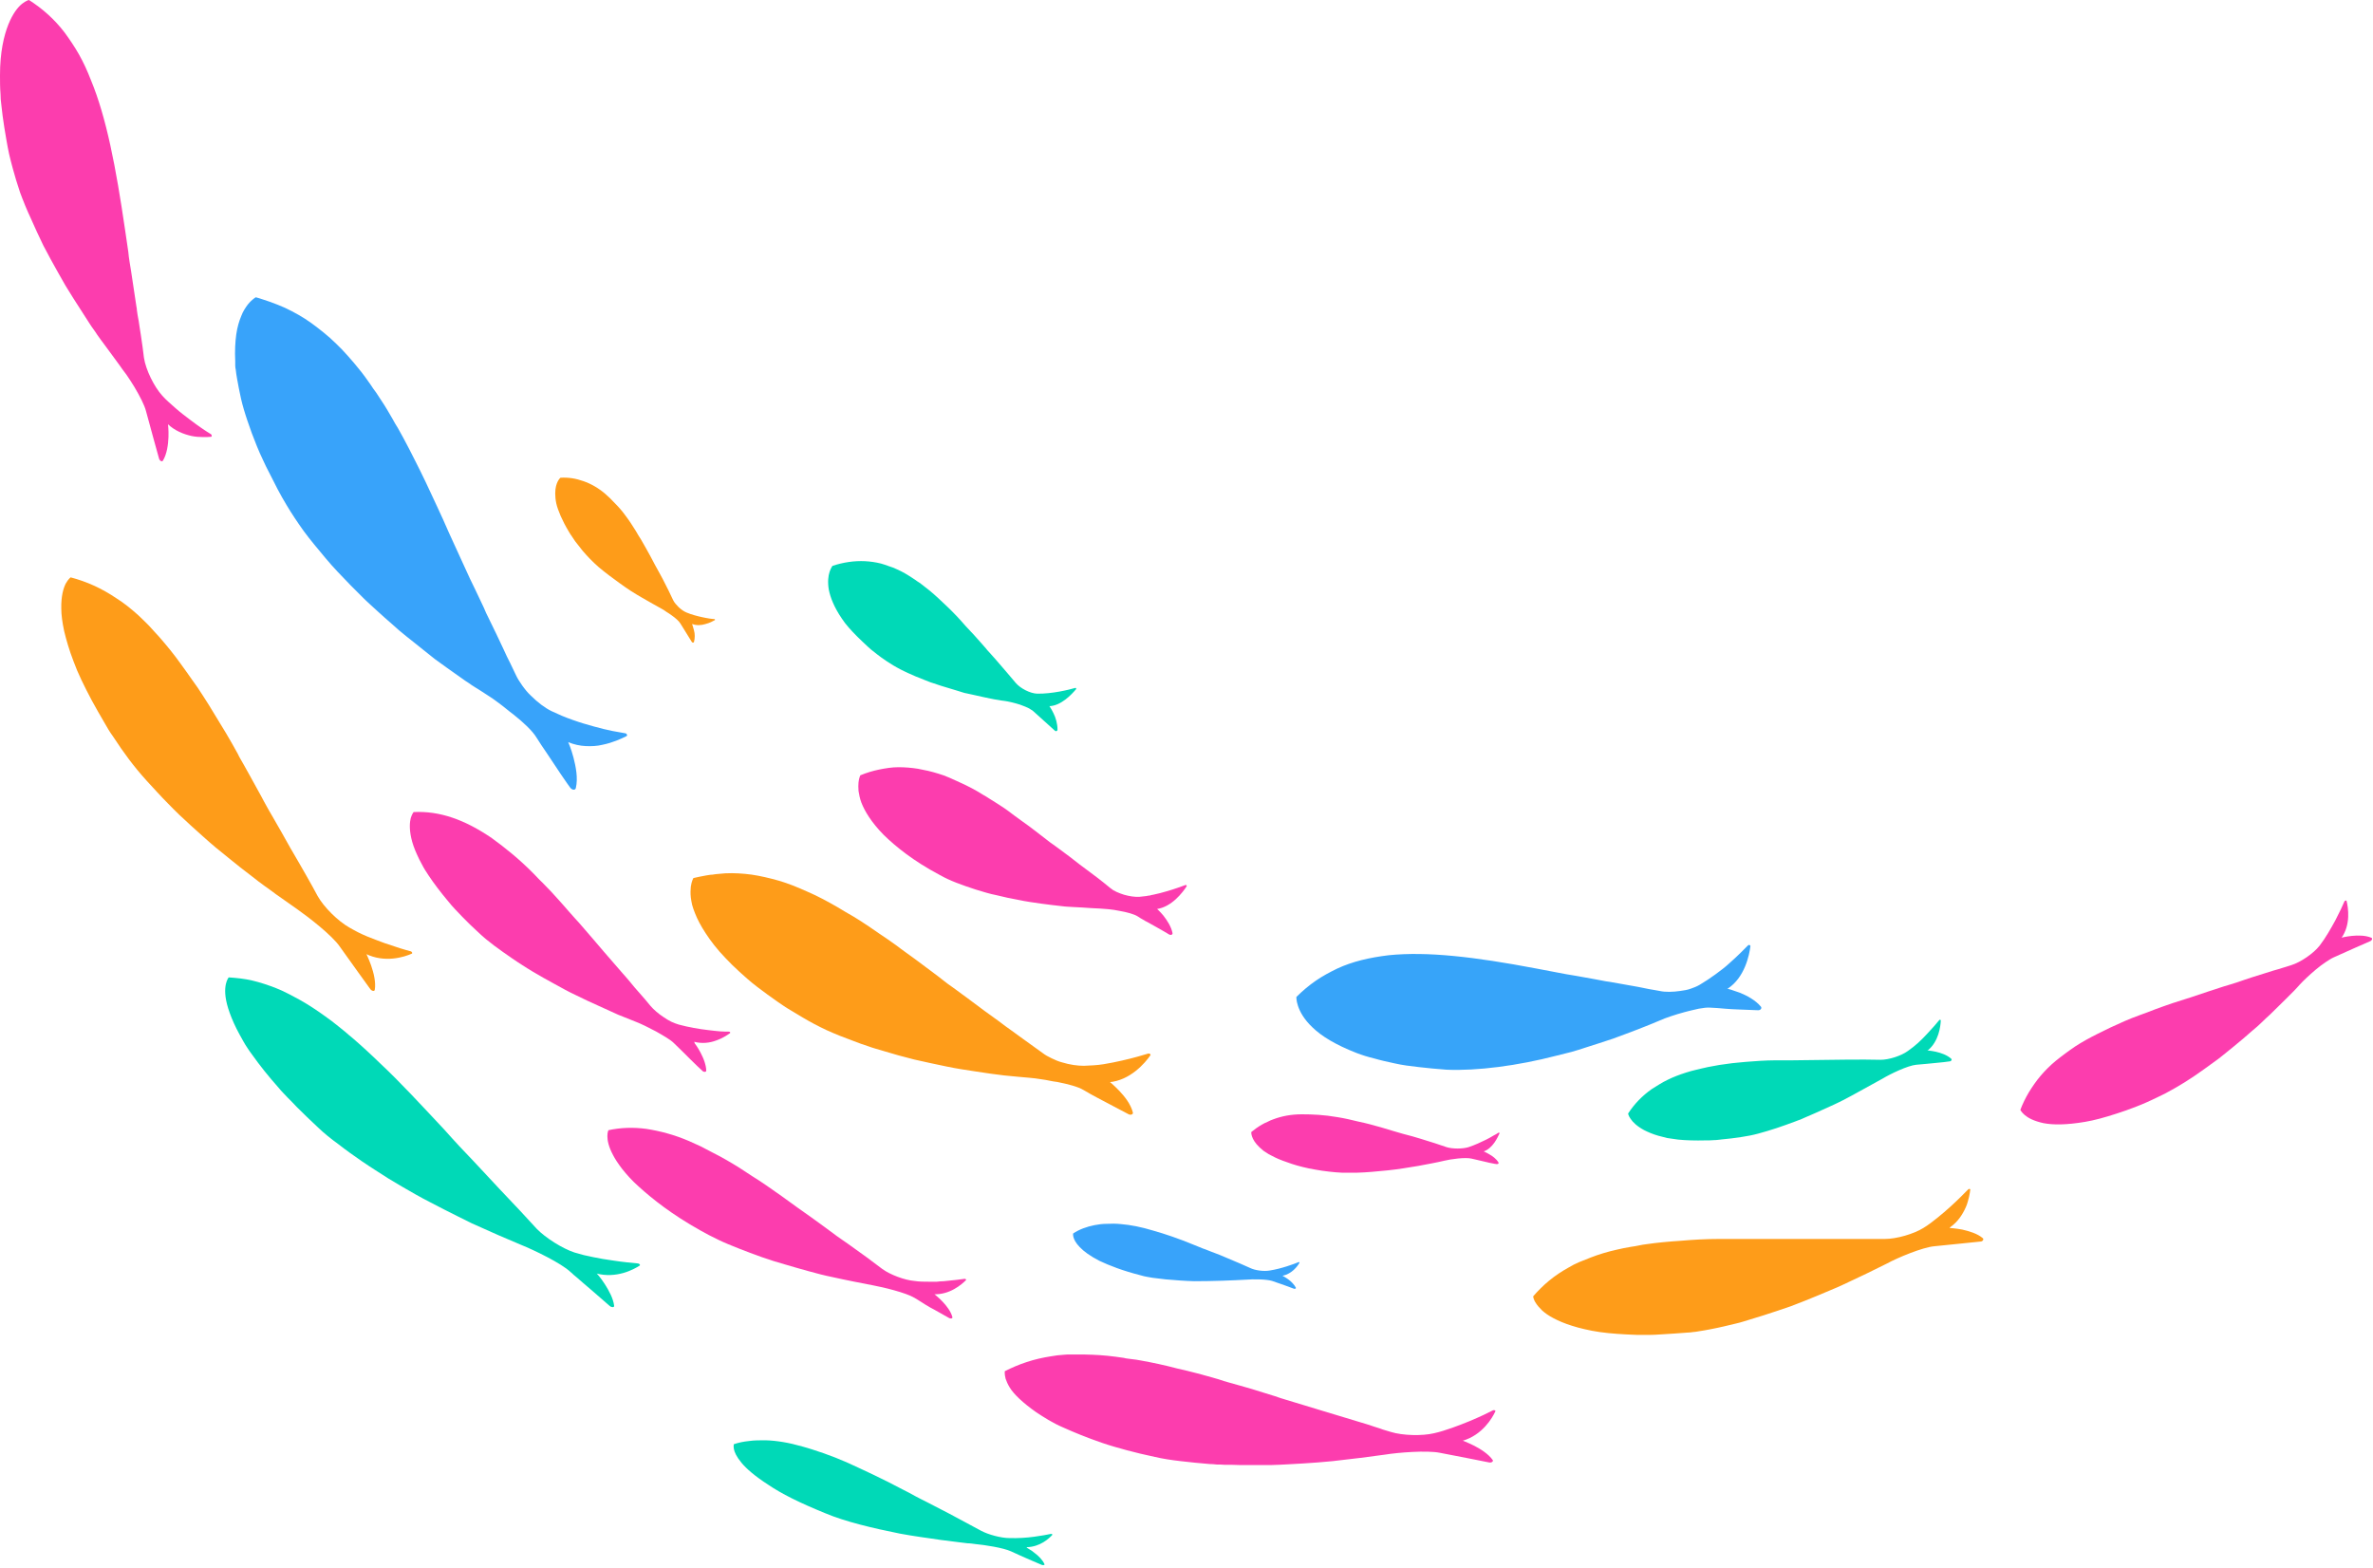 <svg width="622" height="411" viewBox="0 0 622 411" fill="none" xmlns="http://www.w3.org/2000/svg">
<path d="M290.723 283.682C296.26 283.204 300.156 278.624 301.523 276.641C301.728 276.368 301.318 276.095 300.976 276.163C299.609 276.573 297.148 277.325 294.072 278.009C292.568 278.35 290.928 278.692 289.219 278.966C287.51 279.239 285.801 279.307 284.092 279.376C282.451 279.376 280.401 279.102 278.418 278.487C277.94 278.35 277.461 278.214 276.983 278.009C276.504 277.804 276.026 277.598 275.616 277.393C274.727 276.983 273.907 276.505 273.292 276.026C271.788 274.933 270.079 273.702 268.165 272.335C267.208 271.651 266.183 270.899 265.157 270.148C264.063 269.396 262.97 268.575 261.808 267.687C260.646 266.866 259.415 265.978 258.116 265.021C256.818 264.064 255.519 263.107 254.083 262.013C252.716 260.988 251.212 259.894 249.708 258.8C249.298 258.527 248.957 258.253 248.546 257.98C248.136 257.707 247.794 257.365 247.384 257.091C246.632 256.476 245.812 255.861 244.992 255.246C243.215 253.947 241.506 252.648 239.865 251.418C239.455 251.144 239.045 250.802 238.635 250.529C238.224 250.256 237.814 249.914 237.404 249.64C236.584 249.025 235.764 248.478 235.012 247.863C233.439 246.701 231.867 245.676 230.363 244.65C228.86 243.625 227.424 242.6 225.92 241.643C224.485 240.686 223.049 239.865 221.614 239.045C220.93 238.635 220.247 238.225 219.563 237.815C218.879 237.404 218.196 237.063 217.512 236.653C216.145 235.901 214.846 235.217 213.547 234.602C212.249 233.987 210.95 233.44 209.72 232.893C207.19 231.799 204.798 230.979 202.337 230.364C199.876 229.748 197.62 229.27 195.296 229.065C192.972 228.86 190.716 228.791 188.46 229.065C187.914 229.065 187.298 229.202 186.751 229.27C186.205 229.27 185.658 229.407 185.111 229.475C184.017 229.68 182.924 229.885 181.761 230.159C181.761 230.159 181.283 230.911 181.078 232.414C181.009 233.166 180.941 234.123 181.078 235.285C181.146 235.901 181.283 236.516 181.42 237.199C181.625 237.883 181.83 238.567 182.172 239.387C182.787 240.959 183.675 242.668 184.974 244.65C186.273 246.633 187.914 248.82 190.169 251.144C191.263 252.306 192.494 253.537 193.861 254.767C195.228 255.998 196.732 257.365 198.441 258.664C200.149 259.962 201.995 261.329 203.978 262.697C204.456 263.038 205.003 263.38 205.481 263.722C206.028 264.064 206.507 264.406 207.122 264.747C208.216 265.431 209.378 266.114 210.54 266.798C212.385 267.892 214.436 268.985 216.624 270.011C218.879 271.036 221.272 271.993 223.733 272.882C224.963 273.36 226.262 273.839 227.561 274.249C228.86 274.727 230.158 275.069 231.525 275.479C234.191 276.3 236.926 277.052 239.66 277.735C242.394 278.35 245.197 278.966 247.863 279.512C249.23 279.786 250.529 280.059 251.896 280.264C253.263 280.469 254.562 280.675 255.861 280.88C258.458 281.29 260.919 281.632 263.243 281.905C265.636 282.178 267.823 282.315 269.874 282.52C270.762 282.589 271.856 282.725 273.087 282.93C273.702 282.999 274.385 283.135 275.069 283.272C275.752 283.409 276.436 283.546 277.12 283.614C279.854 284.161 282.588 284.844 284.024 285.733C286.416 287.168 288.877 288.399 290.928 289.493C293.047 290.586 294.756 291.543 295.849 292.09C296.396 292.364 297.08 292.09 296.943 291.612C296.396 289.424 294.756 287.374 293.32 285.87C291.885 284.366 290.586 283.34 290.586 283.34L290.723 283.682Z" fill="#FE9C19"/>
<path d="M336.18 334.403C338.641 333.925 340.145 331.874 340.623 330.985C340.623 330.849 340.486 330.78 340.35 330.849C339.188 331.327 335.906 332.557 332.83 333.036C331.326 333.309 329.002 333.036 327.635 332.352C326.063 331.669 324.149 330.78 321.62 329.755C320.389 329.208 319.022 328.661 317.518 328.114C316.766 327.841 316.014 327.499 315.194 327.226C314.374 326.884 313.554 326.542 312.665 326.2C308.837 324.628 305.419 323.466 302.275 322.577C299.13 321.62 296.328 321.073 293.798 320.868C292.5 320.732 291.269 320.732 290.175 320.8C289.013 320.8 287.92 320.937 286.894 321.142C284.844 321.552 282.93 322.236 281.289 323.329C281.289 323.329 280.947 324.765 282.998 326.884C284.023 327.978 285.664 329.208 288.193 330.507C290.791 331.737 294.277 333.104 299.13 334.335C299.609 334.471 300.087 334.608 300.566 334.677C301.044 334.745 301.591 334.882 302.138 334.95C303.232 335.087 304.394 335.223 305.556 335.36C307.948 335.565 310.478 335.77 313.007 335.839C318.065 335.839 323.124 335.634 326.815 335.428C328.387 335.292 331.942 335.292 333.446 335.77C335.838 336.591 338.162 337.411 339.188 337.821C339.461 337.889 339.734 337.753 339.666 337.548C339.256 336.727 338.436 335.907 337.684 335.36C336.932 334.813 336.248 334.471 336.248 334.471L336.18 334.403Z" fill="#38A3FA"/>
<path d="M95.768 249.982C100.826 252.511 105.953 250.871 107.936 249.982C108.209 249.845 107.936 249.435 107.662 249.367C106.295 249.025 103.834 248.273 100.895 247.248C99.459 246.701 97.887 246.154 96.246 245.471C95.426 245.129 94.674 244.787 93.854 244.377C93.102 243.967 92.282 243.557 91.598 243.146C88.659 241.506 84.899 237.815 83.259 234.875C82.37 233.235 81.345 231.321 80.114 229.202C78.884 227.082 77.585 224.758 76.081 222.229C74.646 219.632 73.005 216.761 71.228 213.684C70.749 212.933 70.339 212.112 69.861 211.292C69.382 210.472 68.972 209.651 68.493 208.763C67.537 207.054 66.579 205.277 65.554 203.431C65.007 202.474 64.46 201.449 63.914 200.492C63.64 200.013 63.367 199.535 63.093 199.056C62.82 198.578 62.546 198.099 62.341 197.621C61.316 195.775 60.291 193.929 59.265 192.22C58.24 190.511 57.215 188.802 56.189 187.162C55.232 185.521 54.207 183.949 53.25 182.445C52.293 180.941 51.336 179.506 50.31 178.139C49.353 176.772 48.397 175.404 47.44 174.106C45.594 171.508 43.68 169.184 41.834 167.065C41.356 166.518 40.877 166.04 40.399 165.493C39.92 165.014 39.51 164.467 39.032 163.989C38.075 163.032 37.186 162.143 36.229 161.255C34.315 159.546 32.469 158.042 30.487 156.811C26.659 154.214 22.694 152.436 18.524 151.343C18.524 151.343 17.909 151.753 17.226 152.983C16.61 154.214 15.995 156.264 16.064 159.546C16.064 161.186 16.337 163.169 16.816 165.424C17.362 167.68 18.114 170.346 19.276 173.354C19.823 174.858 20.507 176.498 21.327 178.207C22.147 179.916 23.036 181.693 24.061 183.607C25.087 185.521 26.249 187.504 27.479 189.623C27.821 190.17 28.094 190.716 28.436 191.263C28.778 191.81 29.12 192.357 29.53 192.904C30.282 193.998 31.034 195.16 31.786 196.253C33.016 198.031 34.452 199.945 36.024 201.859C37.596 203.773 39.373 205.687 41.219 207.669C42.108 208.626 43.065 209.651 44.022 210.608C44.979 211.565 45.936 212.591 46.961 213.548C49.012 215.462 51.131 217.444 53.25 219.29C54.344 220.247 55.369 221.204 56.463 222.092C57.556 222.981 58.65 223.87 59.744 224.758C61.931 226.536 64.05 228.245 66.169 229.817C66.716 230.227 67.195 230.637 67.742 231.047C68.288 231.457 68.767 231.799 69.314 232.209C70.339 232.961 71.365 233.645 72.322 234.397C74.304 235.764 76.15 237.063 77.858 238.293C79.294 239.318 81.618 241.027 83.805 242.873C85.993 244.719 88.044 246.633 89.069 248.136C92.35 252.785 95.563 257.16 97.067 259.279C97.477 259.826 98.16 259.894 98.229 259.484C98.571 257.501 97.955 255.041 97.272 253.058C96.588 251.144 95.836 249.64 95.836 249.64L95.768 249.982Z" fill="#FE9C19"/>
<path d="M388.748 301.865C389.432 301.66 389.979 301.318 390.457 300.908C390.936 300.498 391.346 300.02 391.688 299.541C392.371 298.584 392.781 297.627 393.055 297.08C393.055 296.943 392.918 296.807 392.713 296.943C392.44 297.149 391.961 297.422 391.414 297.695C390.867 298.037 390.252 298.379 389.568 298.721C388.201 299.404 386.561 300.156 384.92 300.703C383.348 301.182 380.75 301.182 379.178 300.703C377.401 300.088 375.145 299.336 372.411 298.516C371.044 298.106 369.471 297.627 367.763 297.217C366.054 296.738 364.276 296.192 362.226 295.576C360.107 294.961 358.056 294.414 356.074 294.004C354.16 293.526 352.314 293.115 350.605 292.842C347.119 292.227 344.043 292.09 341.24 292.09C338.437 292.09 335.976 292.569 333.789 293.389C333.242 293.594 332.695 293.799 332.217 294.072C331.67 294.278 331.192 294.551 330.713 294.824C329.756 295.371 328.799 296.055 327.979 296.738C327.979 296.738 327.774 298.516 330.166 300.771C330.44 301.045 330.85 301.318 331.192 301.66C331.602 301.934 332.012 302.207 332.559 302.549C333.584 303.096 334.746 303.711 336.25 304.258C337.685 304.805 339.463 305.42 341.445 305.898C342.47 306.172 343.564 306.377 344.726 306.582C345.888 306.787 347.119 306.992 348.486 307.129C349.511 307.265 350.673 307.334 351.835 307.402C352.451 307.402 353.066 307.402 353.681 307.402C354.023 307.402 354.296 307.402 354.638 307.402C354.98 307.402 355.253 307.402 355.595 307.402C358.193 307.334 360.995 307.06 363.729 306.787C366.464 306.513 369.198 306.035 371.727 305.625C374.257 305.146 376.581 304.736 378.563 304.258C380.204 303.848 384.1 303.301 385.74 303.711C387.108 304.053 388.406 304.326 389.568 304.599C390.115 304.736 390.662 304.873 391.141 304.941C391.619 305.01 391.961 305.146 392.303 305.146C392.645 305.146 392.918 305.01 392.781 304.736C392.234 303.779 391.209 303.027 390.32 302.549C389.432 302.002 388.68 301.728 388.68 301.728L388.748 301.865Z" fill="#FC3DAE"/>
<path d="M156.197 333.788C161.598 335.224 166.109 332.763 167.681 331.737C167.886 331.601 167.613 331.259 167.271 331.19C165.904 331.054 163.375 330.849 160.367 330.37C158.863 330.165 157.223 329.892 155.582 329.55C154.762 329.345 153.873 329.208 153.053 329.003C152.233 328.798 151.412 328.524 150.592 328.319C147.448 327.294 143.004 324.491 140.68 322.099C138.151 319.296 134.938 315.878 130.905 311.64C128.923 309.521 126.667 307.129 124.275 304.531C123.044 303.232 121.814 301.934 120.447 300.498C119.148 299.063 117.781 297.627 116.413 296.055C110.261 289.493 104.861 283.614 99.666 278.76C97.137 276.3 94.676 274.044 92.283 271.993C91.668 271.515 91.053 270.968 90.506 270.489C89.891 270.011 89.344 269.532 88.729 269.054C87.567 268.097 86.473 267.276 85.311 266.456C83.055 264.816 80.868 263.38 78.68 262.15C77.587 261.534 76.493 260.988 75.468 260.441C74.442 259.894 73.349 259.415 72.323 259.005C70.204 258.185 68.153 257.501 66.103 257.023C64.052 256.544 62.001 256.339 59.95 256.203C59.95 256.203 59.472 256.75 59.199 257.98C58.925 259.279 58.857 261.261 59.814 264.337C60.292 265.841 60.976 267.618 62.001 269.669C62.548 270.694 63.095 271.788 63.779 272.95C64.12 273.565 64.462 274.112 64.872 274.727C65.282 275.343 65.692 275.958 66.171 276.573C68.017 279.171 70.272 282.042 73.075 285.186C73.417 285.596 73.759 286.006 74.169 286.417C74.579 286.827 74.921 287.237 75.331 287.647C76.151 288.467 76.971 289.288 77.792 290.176C79.501 291.885 81.346 293.662 83.397 295.576C84.969 297.08 86.746 298.516 88.729 299.951C90.643 301.455 92.762 302.959 94.949 304.463C97.137 305.967 99.461 307.402 101.785 308.906C104.178 310.341 106.57 311.777 109.031 313.144C110.261 313.828 111.492 314.511 112.722 315.126C113.953 315.742 115.183 316.425 116.413 317.041C118.874 318.271 121.267 319.501 123.659 320.663C128.444 322.851 132.888 324.765 136.647 326.337C139.86 327.636 147.037 331.054 149.567 333.446C149.84 333.651 150.114 333.925 150.319 334.13C150.592 334.335 150.865 334.608 151.139 334.813C151.686 335.292 152.164 335.702 152.711 336.18C153.736 337.069 154.693 337.889 155.582 338.641C157.359 340.214 158.863 341.512 159.82 342.333C160.299 342.743 160.982 342.743 160.982 342.333C160.777 340.419 159.615 338.3 158.521 336.591C157.428 334.882 156.334 333.72 156.334 333.72L156.197 333.788Z" fill="#00D9B7"/>
<path d="M181.489 163.579C182.582 163.989 183.813 163.921 184.906 163.579C186 163.305 186.889 162.827 187.367 162.553C187.504 162.485 187.367 162.28 187.299 162.28C186.957 162.28 186.547 162.212 186 162.143C185.453 162.075 184.838 161.938 184.154 161.801C182.856 161.528 181.283 161.118 179.985 160.571C179.301 160.298 178.618 159.819 177.934 159.204C177.319 158.589 176.704 157.905 176.43 157.29C175.747 155.786 174.858 154.009 173.696 151.753C173.081 150.659 172.465 149.429 171.713 148.13C171.03 146.763 170.21 145.327 169.389 143.824C168.911 143.003 168.432 142.183 168.022 141.431C167.544 140.679 167.065 139.927 166.655 139.175C165.766 137.74 164.878 136.373 163.989 135.211C163.1 133.98 162.212 132.955 161.255 131.998C160.366 131.041 159.478 130.152 158.589 129.4C156.812 127.896 154.898 126.803 152.915 126.119C151.001 125.435 149.019 125.094 146.9 125.23C146.9 125.23 145.533 126.324 145.533 129.332C145.533 130.084 145.601 130.972 145.806 131.929C146.011 132.886 146.421 133.98 146.968 135.279C147.515 136.509 148.199 137.876 149.156 139.449C149.361 139.859 149.634 140.201 149.908 140.611C150.181 141.021 150.454 141.431 150.728 141.841C151.343 142.661 152.027 143.482 152.71 144.37C153.872 145.738 155.308 147.241 156.948 148.677C158.657 150.112 160.571 151.548 162.485 152.915C163.442 153.599 164.399 154.282 165.356 154.897C166.313 155.513 167.339 156.128 168.296 156.675C170.21 157.768 171.987 158.794 173.491 159.614C173.833 159.819 174.243 160.024 174.653 160.366C175.131 160.639 175.61 160.981 176.088 161.323C177.045 162.007 177.934 162.758 178.344 163.442C179.575 165.424 180.805 167.407 181.352 168.295C181.489 168.5 181.83 168.5 181.899 168.295C182.035 167.817 182.104 167.27 182.104 166.723C182.104 166.176 182.035 165.698 181.899 165.219C181.694 164.331 181.42 163.647 181.42 163.647L181.489 163.579Z" fill="#FE9C19"/>
<path d="M269.053 405.563C272.676 405.495 275 403.239 275.821 402.35C275.957 402.214 275.684 402.077 275.479 402.077C274.59 402.282 272.95 402.555 271.036 402.829C269.053 403.102 266.798 403.239 264.542 403.171C262.423 403.171 259.073 402.282 257.159 401.257C255.04 400.163 252.306 398.591 248.888 396.813C247.179 395.925 245.333 394.968 243.214 393.874C242.189 393.327 241.095 392.849 240.001 392.233C238.908 391.618 237.746 391.003 236.515 390.388C231.252 387.585 226.467 385.398 222.16 383.415C219.973 382.458 217.922 381.638 215.94 380.954C214.983 380.613 213.957 380.271 213.069 379.997C212.112 379.724 211.223 379.382 210.335 379.177C206.78 378.152 203.499 377.605 200.559 377.537C199.056 377.537 197.62 377.537 196.253 377.742C194.886 377.878 193.587 378.152 192.357 378.562C192.357 378.562 192.22 378.972 192.357 379.792C192.493 380.613 193.04 381.843 194.339 383.415C195.638 384.988 197.825 386.902 201.311 389.157C203.02 390.319 205.139 391.55 207.6 392.78C210.061 394.011 213 395.309 216.35 396.677C221.545 398.864 228.723 400.573 235.9 402.008C237.677 402.35 239.523 402.624 241.3 402.897C243.078 403.171 244.786 403.376 246.495 403.649C248.204 403.854 249.777 404.059 251.349 404.264C252.101 404.333 252.853 404.469 253.605 404.538C254.356 404.538 255.04 404.674 255.655 404.743C257.911 404.948 262.97 405.7 265.02 406.657C266.661 407.409 268.301 408.161 269.737 408.776C271.172 409.391 272.334 409.87 273.086 410.211C273.497 410.348 273.907 410.211 273.77 410.006C273.291 408.913 272.198 407.819 271.172 407.067C270.694 406.657 270.215 406.315 269.805 406.11C269.463 405.905 269.258 405.768 269.258 405.768L269.053 405.563Z" fill="#00D9B7"/>
<path d="M274.865 185.111C278.078 185.111 280.949 181.967 282.043 180.668C282.179 180.531 282.043 180.258 281.838 180.326C280.197 180.805 275.754 181.898 271.857 181.83C270.012 181.762 267.483 180.463 266.252 179.027C264.885 177.455 263.176 175.336 260.989 172.875C260.442 172.26 259.895 171.645 259.28 170.961C258.938 170.619 258.664 170.278 258.391 169.936C258.049 169.594 257.776 169.184 257.434 168.842C256.135 167.338 254.7 165.766 253.128 164.125C251.487 162.211 249.846 160.502 248.274 158.999C247.864 158.588 247.454 158.247 247.112 157.905C246.702 157.563 246.36 157.153 245.95 156.811C245.198 156.128 244.446 155.444 243.694 154.829C242.942 154.214 242.19 153.667 241.507 153.12C241.165 152.847 240.755 152.573 240.413 152.368C240.071 152.095 239.73 151.889 239.319 151.616C237.884 150.659 236.517 149.839 235.081 149.224C234.398 148.882 233.646 148.608 232.962 148.403C232.279 148.13 231.595 147.925 230.911 147.72C229.544 147.378 228.109 147.173 226.742 147.104C225.306 147.036 223.939 147.104 222.504 147.31C221.068 147.515 219.633 147.856 218.197 148.335C218.197 148.335 217.787 148.882 217.445 149.907C217.103 150.932 216.898 152.505 217.24 154.555C217.65 156.606 218.607 159.135 220.658 162.143C221.683 163.715 223.05 165.219 224.759 166.928C225.58 167.748 226.537 168.637 227.562 169.594C228.04 170.072 228.587 170.483 229.203 170.961C229.749 171.44 230.365 171.85 230.98 172.328C231.937 173.012 233.031 173.764 234.193 174.447C234.808 174.789 235.355 175.131 236.038 175.473C236.653 175.814 237.337 176.088 238.021 176.43C239.388 177.045 240.755 177.66 242.259 178.207C243.011 178.48 243.694 178.822 244.446 179.027C245.198 179.301 245.95 179.506 246.702 179.779C248.206 180.258 249.71 180.668 251.214 181.146C251.555 181.283 251.965 181.351 252.307 181.488C252.649 181.625 253.059 181.693 253.401 181.762C254.153 181.898 254.836 182.103 255.588 182.24C257.024 182.582 258.391 182.855 259.69 183.129C260.373 183.265 260.989 183.402 261.604 183.47C262.219 183.607 262.834 183.676 263.381 183.744C264.338 183.881 265.842 184.222 267.346 184.701C268.098 184.974 268.781 185.248 269.397 185.521C269.738 185.658 270.012 185.863 270.217 186C270.49 186.136 270.695 186.273 270.9 186.478C273.225 188.597 275.48 190.58 276.506 191.537C276.779 191.81 277.189 191.605 277.189 191.263C277.189 189.691 276.711 188.119 276.164 187.025C275.617 185.863 275.07 185.111 275.07 185.111H274.865Z" fill="#00D9B7"/>
<path d="M613.711 245.881C616.24 242.326 615.488 237.883 615.078 236.174C615.078 235.969 614.668 236.037 614.531 236.242C614.121 237.268 613.232 239.113 612.139 241.232C610.977 243.351 609.609 245.812 607.969 247.931C606.397 249.914 603.047 252.238 600.586 252.99C599.903 253.195 599.151 253.468 598.399 253.673C597.647 253.947 596.758 254.152 595.87 254.425C594.092 254.972 592.11 255.587 589.991 256.271C588.897 256.613 587.803 257.023 586.573 257.433C585.411 257.843 584.112 258.185 582.813 258.595C580.216 259.415 577.413 260.372 574.337 261.398C570.988 262.423 567.912 263.448 564.972 264.542C564.22 264.816 563.537 265.089 562.853 265.362C562.17 265.636 561.486 265.841 560.802 266.114C559.435 266.593 558.136 267.14 556.838 267.687C555.607 268.233 554.377 268.78 553.215 269.327C552.053 269.874 550.959 270.421 549.865 270.968C547.678 272.061 545.695 273.155 543.918 274.317C543.03 274.932 542.141 275.548 541.321 276.163C540.5 276.778 539.68 277.393 538.928 278.008C537.424 279.239 536.125 280.538 534.895 281.973C533.733 283.34 532.708 284.844 531.819 286.28C530.93 287.784 530.178 289.287 529.563 290.928C529.563 290.928 529.837 291.543 530.725 292.295C531.614 293.047 533.118 293.867 535.647 294.414C538.176 294.893 541.662 294.893 546.516 294.072C548.977 293.662 551.711 292.91 554.855 291.885C556.428 291.406 558.068 290.791 559.845 290.108C560.734 289.766 561.623 289.424 562.511 289.014C563.4 288.604 564.357 288.194 565.314 287.715C566.818 287.032 568.39 286.211 570.031 285.254C570.851 284.776 571.671 284.297 572.56 283.75C573.38 283.204 574.269 282.657 575.089 282.11C576.798 280.948 578.507 279.717 580.284 278.419C581.173 277.803 582.061 277.12 582.882 276.436C583.702 275.753 584.591 275.069 585.411 274.386C587.12 273.018 588.76 271.583 590.401 270.147C591.221 269.464 592.042 268.78 592.794 268.028C593.545 267.276 594.297 266.593 595.049 265.909C596.485 264.474 597.92 263.107 599.219 261.808C599.903 261.124 600.518 260.509 601.133 259.894C601.748 259.279 602.295 258.663 602.842 258.048C603.731 257.091 605.371 255.519 607.012 254.152C607.832 253.468 608.721 252.785 609.541 252.238C610.361 251.691 611.113 251.212 611.728 250.939C615.693 249.162 619.521 247.453 621.298 246.701C621.777 246.496 621.914 245.949 621.572 245.812C618.496 244.513 613.642 245.812 613.642 245.812L613.711 245.881Z" fill="#FC3DAE"/>
<path d="M511.175 321.689C513.226 320.253 514.457 318.271 515.277 316.425C515.687 315.537 515.892 314.58 516.097 313.828C516.302 313.007 516.371 312.324 516.439 311.845C516.439 311.572 516.029 311.572 515.824 311.845C514.935 312.734 513.294 314.443 511.244 316.288C510.218 317.245 509.056 318.202 507.894 319.159C507.279 319.638 506.664 320.116 506.049 320.595C505.707 320.8 505.433 321.073 505.092 321.279C504.75 321.484 504.476 321.689 504.135 321.894C501.605 323.466 497.094 324.765 494.086 324.765C493.676 324.765 493.266 324.765 492.787 324.765C492.309 324.765 491.899 324.765 491.42 324.765C490.463 324.765 489.438 324.765 488.344 324.765C486.225 324.765 483.833 324.765 481.167 324.765C480.483 324.765 479.868 324.765 479.116 324.765C478.432 324.765 477.68 324.765 476.997 324.765C475.561 324.765 474.057 324.765 472.417 324.765C470.845 324.765 469.204 324.765 467.495 324.765C466.607 324.765 465.786 324.765 464.829 324.765C463.941 324.765 462.984 324.765 462.095 324.765C460.044 324.765 458.13 324.765 456.216 324.765C455.259 324.765 454.302 324.765 453.414 324.765C452.457 324.765 451.568 324.765 450.679 324.765C447.056 324.765 443.707 324.97 440.562 325.243C437.418 325.448 434.41 325.722 431.608 326.132C430.924 326.2 430.241 326.337 429.557 326.474C428.873 326.61 428.19 326.747 427.575 326.815C426.276 327.021 424.977 327.294 423.815 327.567C421.354 328.114 419.098 328.798 416.979 329.618C415.954 330.028 414.929 330.438 413.903 330.849C412.946 331.259 411.989 331.737 411.101 332.284C409.255 333.309 407.614 334.403 406.042 335.702C405.29 336.317 404.538 337.001 403.855 337.684C403.171 338.368 402.488 339.051 401.872 339.803C401.872 339.803 401.872 340.555 402.624 341.649C402.966 342.196 403.513 342.811 404.196 343.495C404.948 344.178 405.905 344.862 407.204 345.545C408.503 346.229 410.075 346.912 412.058 347.528C413.083 347.869 414.177 348.143 415.339 348.416C415.954 348.553 416.569 348.69 417.253 348.826C417.936 348.963 418.62 349.032 419.303 349.168C422.174 349.578 425.456 349.783 429.284 349.92C429.762 349.92 430.241 349.92 430.719 349.92C431.198 349.92 431.744 349.92 432.223 349.92C433.248 349.92 434.274 349.852 435.367 349.783C437.555 349.647 439.879 349.51 442.34 349.305C442.818 349.305 443.297 349.237 443.775 349.168C444.254 349.168 444.801 349.031 445.279 348.963C446.304 348.826 447.33 348.621 448.424 348.416C450.611 348.006 452.867 347.459 455.123 346.912C455.669 346.776 456.285 346.639 456.9 346.434C457.515 346.229 458.062 346.092 458.677 345.887C459.839 345.545 461.07 345.135 462.232 344.793C464.624 344.041 467.017 343.221 469.409 342.401C471.802 341.512 474.126 340.555 476.45 339.598C477.612 339.12 478.706 338.641 479.868 338.163C480.962 337.684 482.055 337.274 483.149 336.727C487.455 334.745 491.352 332.831 494.633 331.19C497.367 329.686 503.93 326.952 507.006 326.679C512.064 326.2 516.849 325.653 519.105 325.448C519.72 325.448 520.062 324.833 519.72 324.56C518.285 323.329 516.097 322.714 514.32 322.304C512.474 321.962 511.039 321.894 511.039 321.894L511.175 321.689Z" fill="#FE9C19"/>
<path d="M505.296 275.343C508.167 273.019 508.646 269.054 508.714 267.482C508.714 267.277 508.372 267.208 508.236 267.482C507.621 268.234 506.527 269.532 505.091 271.036C504.408 271.788 503.587 272.608 502.767 273.36C501.947 274.112 501.058 274.796 500.101 275.479C498.324 276.778 495.111 277.804 492.924 277.804C488.002 277.667 480.551 277.804 469.682 277.94C469.341 277.94 468.93 277.94 468.589 277.94C468.247 277.94 467.837 277.94 467.495 277.94C466.811 277.94 466.059 277.94 465.376 277.94C464.009 277.94 462.642 278.009 461.343 278.077C460.044 278.145 458.814 278.282 457.583 278.35C456.353 278.487 455.191 278.555 454.029 278.692C451.704 278.966 449.585 279.307 447.603 279.718C447.124 279.854 446.646 279.923 446.099 280.059C445.621 280.196 445.142 280.264 444.664 280.401C443.707 280.606 442.818 280.88 441.929 281.153C440.22 281.7 438.58 282.315 437.076 283.067C436.324 283.409 435.64 283.819 434.957 284.229C434.273 284.639 433.59 285.049 432.975 285.46C430.445 287.237 428.395 289.356 426.754 291.885C426.754 291.885 426.822 292.5 427.438 293.321C427.984 294.141 429.078 295.235 430.992 296.26C431.949 296.738 433.18 297.285 434.615 297.695C435.367 297.901 436.187 298.106 437.008 298.311C437.896 298.447 438.853 298.584 439.879 298.721C441.929 298.926 444.322 298.994 447.124 298.926C447.808 298.926 448.56 298.926 449.244 298.858C449.995 298.858 450.747 298.721 451.499 298.652C453.072 298.516 454.712 298.311 456.489 298.037C457.857 297.832 459.36 297.559 460.864 297.149C462.368 296.738 464.009 296.26 465.649 295.713C467.29 295.166 468.999 294.551 470.639 293.936C471.049 293.799 471.46 293.594 471.938 293.457C472.348 293.252 472.758 293.116 473.169 292.91C473.989 292.569 474.877 292.159 475.698 291.817C477.407 291.065 479.047 290.313 480.688 289.561C481.508 289.151 482.328 288.809 483.08 288.399C483.832 287.989 484.653 287.579 485.404 287.168C488.412 285.528 491.146 284.024 493.471 282.725C495.385 281.563 500.033 279.307 502.289 279.102C504.134 278.966 505.912 278.761 507.415 278.624C508.919 278.487 510.218 278.35 511.038 278.214C511.449 278.214 511.722 277.735 511.449 277.53C509.261 275.548 505.023 275.343 505.023 275.343H505.296Z" fill="#00D9B7"/>
<path d="M43.885 111.08C45.799 112.926 48.123 113.815 50.242 114.293C51.268 114.498 52.293 114.567 53.182 114.567C54.07 114.567 54.822 114.567 55.301 114.498C55.574 114.498 55.574 114.02 55.301 113.815C54.139 113.131 52.088 111.764 49.764 109.987C48.602 109.098 47.303 108.141 46.073 107.047C44.842 105.954 43.543 104.86 42.518 103.698C40.399 101.374 38.212 96.93 37.733 93.786C37.528 92.009 37.255 90.026 36.913 87.771C36.708 86.677 36.571 85.446 36.366 84.216C36.229 83.601 36.161 82.986 36.024 82.302C36.024 81.96 35.887 81.618 35.887 81.345C35.887 81.003 35.819 80.661 35.751 80.32C35.34 77.517 34.862 74.509 34.383 71.228C34.247 70.408 34.11 69.588 33.973 68.699C33.837 67.81 33.7 66.922 33.632 66.033C33.358 64.256 33.085 62.342 32.811 60.428C30.351 43.612 27.89 30.829 23.857 21.054C22.9 18.593 21.874 16.337 20.712 14.287C19.55 12.236 18.251 10.322 16.952 8.545C14.287 5.058 11.142 2.256 7.588 0C7.588 0 6.836 0.137 5.742 1.025C4.648 1.914 3.349 3.555 2.187 6.426C1.025 9.365 -0 13.603 -0 19.755C-0 21.259 -8.11287e-05 22.968 0.137 24.677C0.137 25.566 0.205 26.454 0.342 27.411C0.478 28.368 0.547 29.325 0.684 30.351C0.957 32.401 1.299 34.52 1.709 36.844C1.914 38.007 2.119 39.169 2.392 40.399C2.666 41.63 3.008 42.86 3.349 44.159C3.896 46.141 4.511 48.26 5.263 50.448C5.468 50.994 5.674 51.541 5.879 52.088C6.084 52.635 6.357 53.182 6.562 53.797C7.041 54.959 7.519 56.053 8.066 57.215C9.091 59.539 10.185 61.932 11.347 64.324C12.578 66.717 13.876 69.041 15.175 71.365C15.859 72.527 16.474 73.689 17.157 74.851C17.841 76.013 18.593 77.107 19.277 78.269C20.712 80.525 22.079 82.644 23.446 84.763C23.788 85.31 24.13 85.788 24.472 86.267C24.814 86.745 25.155 87.224 25.497 87.771C26.181 88.728 26.864 89.685 27.548 90.573C28.915 92.419 30.145 94.128 31.308 95.7C31.786 96.384 32.401 97.272 33.153 98.229C33.837 99.255 34.589 100.348 35.272 101.51C36.639 103.834 37.87 106.159 38.28 107.799C39.715 112.994 41.014 117.916 41.698 120.24C41.903 120.855 42.518 121.129 42.723 120.719C43.748 119.01 44.09 116.549 44.159 114.567C44.227 112.584 44.022 111.08 44.022 111.08H43.885Z" fill="#FC3DAE"/>
<path d="M383.347 377.673C388.542 376.169 391.14 371.726 391.96 369.949C392.097 369.744 391.619 369.539 391.345 369.675C390.183 370.291 387.927 371.384 385.125 372.546C383.757 373.093 382.254 373.708 380.681 374.255C379.109 374.802 377.469 375.349 375.896 375.691C372.752 376.443 367.625 376.306 364.549 375.349C364.139 375.212 363.66 375.076 363.182 374.939C362.703 374.802 362.225 374.665 361.746 374.46C360.789 374.119 359.696 373.845 358.602 373.435C356.346 372.751 353.885 371.999 351.151 371.179C349.784 370.769 348.348 370.359 346.845 369.88C345.341 369.402 343.769 368.923 342.128 368.445C340.487 367.966 338.778 367.42 336.933 366.873C336.044 366.599 335.087 366.326 334.199 365.984C333.242 365.711 332.285 365.369 331.328 365.095C329.208 364.412 327.158 363.797 325.175 363.25C324.15 362.976 323.193 362.703 322.236 362.429C321.279 362.156 320.322 361.883 319.365 361.541C315.605 360.447 312.051 359.49 308.633 358.738C305.283 357.85 302.071 357.166 298.995 356.619C298.243 356.482 297.491 356.346 296.739 356.277C296.397 356.277 295.987 356.141 295.645 356.141C295.303 356.141 294.893 356.004 294.551 355.936C293.116 355.73 291.68 355.525 290.313 355.389C287.579 355.115 284.981 355.047 282.521 355.047C281.905 355.047 281.29 355.047 280.675 355.047C280.06 355.047 279.513 355.047 278.898 355.115C277.736 355.184 276.573 355.32 275.48 355.525C273.292 355.867 271.173 356.346 269.123 357.029C268.097 357.371 267.14 357.713 266.183 358.123C265.226 358.533 264.337 358.943 263.38 359.422C263.38 359.422 263.244 360.105 263.586 361.404C263.791 362.019 264.132 362.84 264.679 363.728C265.226 364.617 266.046 365.574 267.209 366.668C268.371 367.761 269.806 368.923 271.652 370.222C272.609 370.837 273.634 371.521 274.796 372.205C275.958 372.888 277.257 373.572 278.693 374.187C281.564 375.486 284.913 376.853 288.878 378.22C290.86 378.904 293.048 379.519 295.303 380.134C297.627 380.749 300.088 381.364 302.754 381.911C304.805 382.39 307.061 382.732 309.453 383.005C311.846 383.278 314.375 383.552 316.973 383.757C317.656 383.757 318.271 383.825 318.955 383.894C319.638 383.894 320.254 383.894 320.937 383.962C322.304 383.962 323.603 383.962 324.97 384.03C327.705 384.03 330.439 384.03 333.242 384.03C335.976 383.962 338.778 383.757 341.444 383.62C342.812 383.552 344.11 383.415 345.409 383.347C346.708 383.21 348.007 383.142 349.305 383.005C354.364 382.458 359.081 381.843 363.045 381.296C366.395 380.749 374.051 380.134 377.4 380.818C382.8 381.843 387.927 382.868 390.32 383.347C390.935 383.483 391.482 383.073 391.277 382.732C390.183 381.159 388.132 379.861 386.423 378.972C384.646 378.083 383.142 377.536 383.142 377.536L383.347 377.673Z" fill="#FC3DAE"/>
<path d="M244.651 339.256C248.958 339.462 252.102 336.659 253.196 335.565C253.333 335.428 253.059 335.155 252.786 335.223C251.761 335.36 249.778 335.634 247.386 335.839C246.77 335.839 246.155 335.907 245.54 335.975C244.925 335.975 244.241 335.975 243.626 335.975C242.327 335.975 240.96 335.975 239.661 335.77C237.132 335.565 233.304 334.13 231.253 332.626C228.929 330.849 225.99 328.661 222.299 326.064C221.342 325.38 220.385 324.765 219.359 324.013C218.334 323.261 217.309 322.509 216.215 321.689C214.027 320.048 211.567 318.339 208.969 316.494C206.166 314.443 203.5 312.529 200.903 310.752C199.604 309.863 198.374 309.043 197.143 308.291C195.913 307.47 194.751 306.718 193.589 305.967C191.264 304.531 189.009 303.232 186.821 302.139C185.728 301.592 184.702 301.045 183.677 300.498C182.651 300.019 181.626 299.541 180.669 299.131C176.704 297.422 172.945 296.465 169.459 295.918C165.972 295.44 162.623 295.576 159.478 296.26C159.478 296.26 159.205 296.738 159.205 297.832C159.205 298.857 159.478 300.498 160.64 302.685C161.187 303.779 162.008 305.01 163.101 306.445C164.195 307.812 165.562 309.384 167.408 311.025C171.031 314.306 176.089 318.339 183.54 322.509C184.976 323.329 186.548 324.15 188.257 324.97C189.966 325.79 191.811 326.542 193.725 327.294C197.553 328.798 201.586 330.302 205.825 331.464C207.944 332.079 209.994 332.694 212.045 333.241C213.07 333.514 214.096 333.788 215.121 334.061C216.146 334.335 217.172 334.54 218.129 334.745C222.094 335.634 225.717 336.317 228.861 336.932C231.459 337.411 237.474 338.846 239.73 340.213C240.687 340.76 241.575 341.376 242.464 341.922C243.353 342.469 244.173 342.948 244.993 343.358C246.565 344.247 247.864 344.998 248.753 345.477C249.163 345.75 249.71 345.614 249.642 345.272C248.89 342.264 244.925 339.256 244.925 339.256H244.651Z" fill="#FC3DAE"/>
<path d="M181.968 273.087C184.087 273.634 186.069 273.36 187.71 272.745C189.35 272.198 190.649 271.31 191.333 270.831C191.538 270.694 191.333 270.421 191.059 270.421C190.512 270.421 189.761 270.421 188.804 270.353C187.847 270.284 186.753 270.147 185.591 270.011C183.198 269.737 180.464 269.259 177.935 268.575C177.319 268.37 176.636 268.165 175.952 267.823C175.269 267.482 174.585 267.071 173.902 266.593C172.535 265.704 171.304 264.611 170.484 263.654C169.595 262.56 168.501 261.261 167.271 259.894C166.998 259.552 166.656 259.21 166.314 258.8C165.972 258.39 165.699 258.048 165.357 257.638C164.673 256.818 163.99 255.998 163.238 255.177C161.734 253.468 160.094 251.554 158.316 249.504C156.539 247.453 154.625 245.129 152.506 242.736C151.959 242.053 151.344 241.437 150.797 240.822C150.25 240.207 149.703 239.592 149.156 238.977C148.063 237.746 147.037 236.516 146.012 235.422C144.987 234.26 143.961 233.166 142.936 232.141C142.457 231.594 141.911 231.116 141.432 230.637C140.954 230.159 140.475 229.612 139.997 229.133C136.169 225.237 132.409 222.229 128.923 219.7C121.813 214.847 115.251 212.522 108.415 212.864C108.415 212.864 108.005 213.343 107.664 214.436C107.39 215.53 107.253 217.239 107.8 219.7C108.074 220.93 108.552 222.366 109.304 224.006C109.646 224.827 110.124 225.715 110.603 226.604C111.081 227.561 111.697 228.518 112.38 229.543C113.747 231.594 115.456 233.85 117.575 236.379C118.601 237.678 119.831 238.908 121.13 240.275C122.429 241.643 123.864 243.01 125.436 244.445C127.829 246.769 130.973 248.957 134.323 251.281C135.143 251.828 136.032 252.443 136.92 252.99C137.809 253.537 138.698 254.152 139.655 254.699C141.5 255.792 143.414 256.886 145.328 257.912C146.285 258.458 147.242 258.937 148.199 259.484C149.156 259.962 150.113 260.509 151.07 260.919C152.984 261.876 154.898 262.765 156.744 263.585C158.59 264.406 160.367 265.226 162.008 265.978C163.716 266.661 165.289 267.276 166.793 267.892C168.023 268.37 170.005 269.327 171.919 270.353C173.833 271.446 175.679 272.472 176.636 273.429C178.208 274.932 179.712 276.436 181.011 277.735C182.31 279.034 183.403 280.059 184.155 280.743C184.497 281.085 185.112 281.016 185.112 280.675C185.112 279.854 184.907 279.034 184.634 278.214C184.36 277.393 183.95 276.573 183.608 275.889C182.856 274.454 182.104 273.497 182.104 273.497L181.968 273.087Z" fill="#FC3DAE"/>
<path d="M452.867 259.142C457.31 256.271 458.54 250.324 458.814 248C458.814 247.726 458.404 247.589 458.198 247.795C457.241 248.752 455.533 250.529 453.277 252.511C452.183 253.537 450.884 254.494 449.585 255.451C448.287 256.408 446.92 257.296 445.552 258.116C444.869 258.527 444.049 258.868 443.228 259.142C442.34 259.484 441.383 259.62 440.426 259.757C438.512 260.03 436.529 260.099 435.025 259.757C434.137 259.62 433.248 259.415 432.291 259.279C431.334 259.073 430.309 258.868 429.215 258.663C427.028 258.253 424.635 257.843 421.901 257.365C421.217 257.296 420.534 257.159 419.85 257.023C419.167 256.886 418.415 256.749 417.663 256.613C416.159 256.339 414.655 256.066 413.083 255.792C412.262 255.656 411.442 255.519 410.622 255.382C409.802 255.245 408.913 255.04 408.093 254.904C406.384 254.562 404.538 254.22 402.692 253.878C386.492 250.802 374.119 249.367 364.002 250.392C358.944 251.007 354.501 252.033 350.536 253.878C348.554 254.835 346.64 255.861 344.862 257.091C343.085 258.322 341.376 259.757 339.804 261.329C339.804 261.329 339.736 262.218 340.214 263.653C340.693 265.089 341.718 267.14 344.042 269.327C346.366 271.583 349.989 273.839 355.594 276.026C357.03 276.573 358.534 277.051 360.243 277.462C361.883 277.94 363.729 278.35 365.643 278.76C366.6 278.965 367.625 279.17 368.651 279.307C369.676 279.444 370.77 279.581 371.932 279.717C374.188 279.991 376.58 280.196 379.178 280.401C387.175 280.743 397.771 279.376 408.024 276.71C409.323 276.368 410.554 276.094 411.852 275.753C413.083 275.411 414.382 275.001 415.612 274.591C418.073 273.839 420.465 273.018 422.789 272.266C425.114 271.446 427.301 270.557 429.352 269.806C431.402 268.985 433.385 268.233 435.094 267.481C436.598 266.798 439.058 265.978 441.588 265.294C442.203 265.157 442.818 264.952 443.502 264.815C444.117 264.679 444.732 264.542 445.279 264.405C446.441 264.2 447.466 264.064 448.287 264.132C449.585 264.2 450.884 264.269 452.115 264.405C453.345 264.474 454.576 264.61 455.669 264.61C457.857 264.679 459.702 264.747 460.864 264.815C461.48 264.815 461.89 264.269 461.548 263.858C460.112 262.15 457.925 260.987 456.079 260.236C455.122 259.894 454.302 259.62 453.687 259.415C453.413 259.347 453.14 259.279 453.003 259.21C452.867 259.21 452.73 259.21 452.73 259.21L452.867 259.142Z" fill="#37A4F9"/>
<path d="M303.165 238.293C307.129 237.746 310 233.918 311.026 232.346C311.162 232.141 310.889 231.867 310.684 232.004C309.727 232.346 307.95 233.029 305.762 233.645C304.669 233.986 303.506 234.26 302.276 234.533C302.003 234.533 301.661 234.67 301.387 234.738C301.114 234.738 300.772 234.807 300.499 234.875C299.883 234.943 299.268 235.012 298.653 235.08C297.491 235.149 296.055 234.943 294.62 234.533C293.936 234.328 293.253 234.055 292.638 233.781C292.022 233.508 291.476 233.166 290.997 232.756C288.946 231.047 286.28 228.996 282.999 226.604C281.359 225.305 279.581 223.938 277.599 222.502C277.121 222.161 276.574 221.751 276.095 221.409C275.548 221.067 275.07 220.657 274.523 220.247C273.498 219.426 272.404 218.606 271.242 217.717C270.011 216.76 268.781 215.872 267.619 215.052C266.457 214.231 265.295 213.343 264.201 212.522C263.107 211.702 261.945 211.018 260.92 210.335C260.373 209.993 259.826 209.651 259.279 209.31C258.732 208.968 258.254 208.626 257.707 208.353C255.656 207.054 253.674 206.028 251.692 205.14C250.735 204.73 249.778 204.251 248.821 203.841C247.864 203.431 246.975 203.089 246.018 202.816C245.129 202.542 244.172 202.269 243.284 202.064C242.395 201.859 241.507 201.722 240.618 201.517C238.909 201.243 237.2 201.107 235.491 201.107C233.782 201.107 232.142 201.38 230.433 201.722C228.792 202.064 227.151 202.542 225.511 203.226C225.511 203.226 225.169 203.841 225.032 205.071C224.964 205.687 224.964 206.439 225.032 207.327C225.169 208.216 225.374 209.31 225.784 210.403C226.673 212.659 228.382 215.53 231.595 218.811C234.808 221.956 239.456 225.715 246.291 229.338C248.889 230.842 252.17 232.004 255.725 233.166C256.613 233.44 257.502 233.713 258.459 233.986C259.348 234.26 260.305 234.465 261.262 234.67C263.176 235.149 265.09 235.559 267.004 235.9C268.918 236.311 270.9 236.584 272.814 236.857C274.728 237.131 276.642 237.336 278.419 237.541C279.308 237.678 280.265 237.678 281.085 237.746C281.974 237.746 282.794 237.883 283.683 237.883C285.323 238.02 286.896 238.088 288.331 238.156C289.562 238.225 291.544 238.361 293.458 238.771C295.372 239.113 297.286 239.592 298.311 240.275C298.721 240.549 299.132 240.822 299.542 241.027C299.952 241.301 300.362 241.506 300.772 241.711C301.592 242.189 302.344 242.599 303.096 243.01C304.532 243.83 305.762 244.513 306.514 244.992C306.924 245.197 307.403 244.992 307.334 244.582C306.993 242.873 305.899 241.232 304.942 240.002C303.985 238.84 303.096 238.088 303.096 238.088L303.165 238.293Z" fill="#FC3DAE"/>
<path d="M148.951 194.545C150.455 195.16 152.027 195.502 153.531 195.57C155.035 195.638 156.539 195.57 157.906 195.228C160.64 194.681 162.964 193.588 164.195 192.972C164.536 192.836 164.331 192.289 163.921 192.22C163.101 192.084 161.939 191.879 160.503 191.605C159.068 191.332 157.496 190.922 155.718 190.443C153.941 189.965 152.095 189.418 150.181 188.734C149.224 188.392 148.267 188.051 147.31 187.64C146.353 187.23 145.465 186.82 144.576 186.41C142.867 185.59 140.885 184.086 139.176 182.377C138.287 181.557 137.535 180.6 136.852 179.643C136.168 178.686 135.621 177.797 135.211 176.908C134.733 175.883 134.254 174.858 133.707 173.764C133.16 172.67 132.545 171.508 131.998 170.209C130.836 167.68 129.469 164.878 127.965 161.801C127.555 161.05 127.213 160.229 126.872 159.409C126.461 158.589 126.12 157.768 125.71 156.948C124.889 155.239 124.069 153.462 123.18 151.685C121.471 147.993 119.626 143.96 117.643 139.585C115.593 134.8 113.474 130.494 111.56 126.324C110.603 124.273 109.577 122.291 108.62 120.377C107.663 118.463 106.706 116.617 105.749 114.84C105.271 113.951 104.792 113.063 104.314 112.243C104.04 111.832 103.835 111.422 103.562 111.012C103.357 110.602 103.083 110.192 102.878 109.782C101.921 108.141 101.033 106.569 100.007 105.065C99.529 104.313 99.05 103.561 98.572 102.878C98.298 102.536 98.093 102.194 97.82 101.852C97.615 101.51 97.341 101.169 97.136 100.827C96.179 99.46 95.222 98.093 94.197 96.862C93.24 95.632 92.215 94.47 91.189 93.308C90.164 92.145 89.207 91.12 88.113 90.095C87.088 89.07 85.994 88.112 84.9 87.224C84.353 86.814 83.807 86.335 83.26 85.925C82.713 85.515 82.166 85.105 81.619 84.695C79.432 83.122 77.108 81.824 74.647 80.662C73.416 80.115 72.186 79.636 70.887 79.158C69.588 78.748 68.358 78.269 67.059 77.927C67.059 77.927 66.102 78.406 64.94 79.841C64.393 80.593 63.71 81.55 63.231 82.849C62.684 84.148 62.206 85.72 61.932 87.634C61.659 89.616 61.522 91.941 61.659 94.743C61.659 95.085 61.659 95.427 61.659 95.837C61.659 96.179 61.727 96.589 61.796 96.93C61.864 97.683 62.001 98.434 62.137 99.255C62.411 100.827 62.753 102.604 63.163 104.45C63.368 105.407 63.641 106.364 63.915 107.321C64.188 108.278 64.53 109.303 64.872 110.329C65.555 112.379 66.376 114.635 67.333 116.959C67.606 117.574 67.811 118.121 68.085 118.736C68.358 119.352 68.631 119.967 68.905 120.514C69.452 121.744 70.067 122.975 70.75 124.273C72.049 126.871 73.416 129.605 75.125 132.408C76.424 134.595 77.928 136.851 79.637 139.244C81.346 141.568 83.328 143.892 85.311 146.284C87.293 148.677 89.617 151.069 91.873 153.394C93.035 154.556 94.197 155.718 95.359 156.88C96.521 158.042 97.82 159.136 99.05 160.298C100.281 161.391 101.511 162.553 102.742 163.579C103.357 164.126 103.972 164.672 104.587 165.219C105.202 165.766 105.886 166.245 106.501 166.792C109.03 168.842 111.56 170.825 113.952 172.739C116.481 174.584 118.874 176.293 121.13 177.865C121.676 178.276 122.292 178.686 122.839 179.027C123.385 179.438 123.932 179.779 124.479 180.121C125.573 180.805 126.667 181.488 127.692 182.172C128.581 182.719 129.674 183.471 130.836 184.359C132.067 185.248 133.297 186.342 134.596 187.299C137.194 189.349 139.586 191.605 140.611 193.314C141.5 194.75 142.389 196.048 143.277 197.347C144.166 198.646 144.986 199.876 145.738 201.038C146.49 202.201 147.242 203.294 147.857 204.183C148.472 205.072 149.019 205.892 149.498 206.507C149.976 207.122 150.797 207.191 150.933 206.575C151.549 203.978 150.933 200.97 150.318 198.578C149.703 196.185 148.883 194.408 148.883 194.408L148.951 194.545Z" fill="#38A3FA"/>
</svg>
